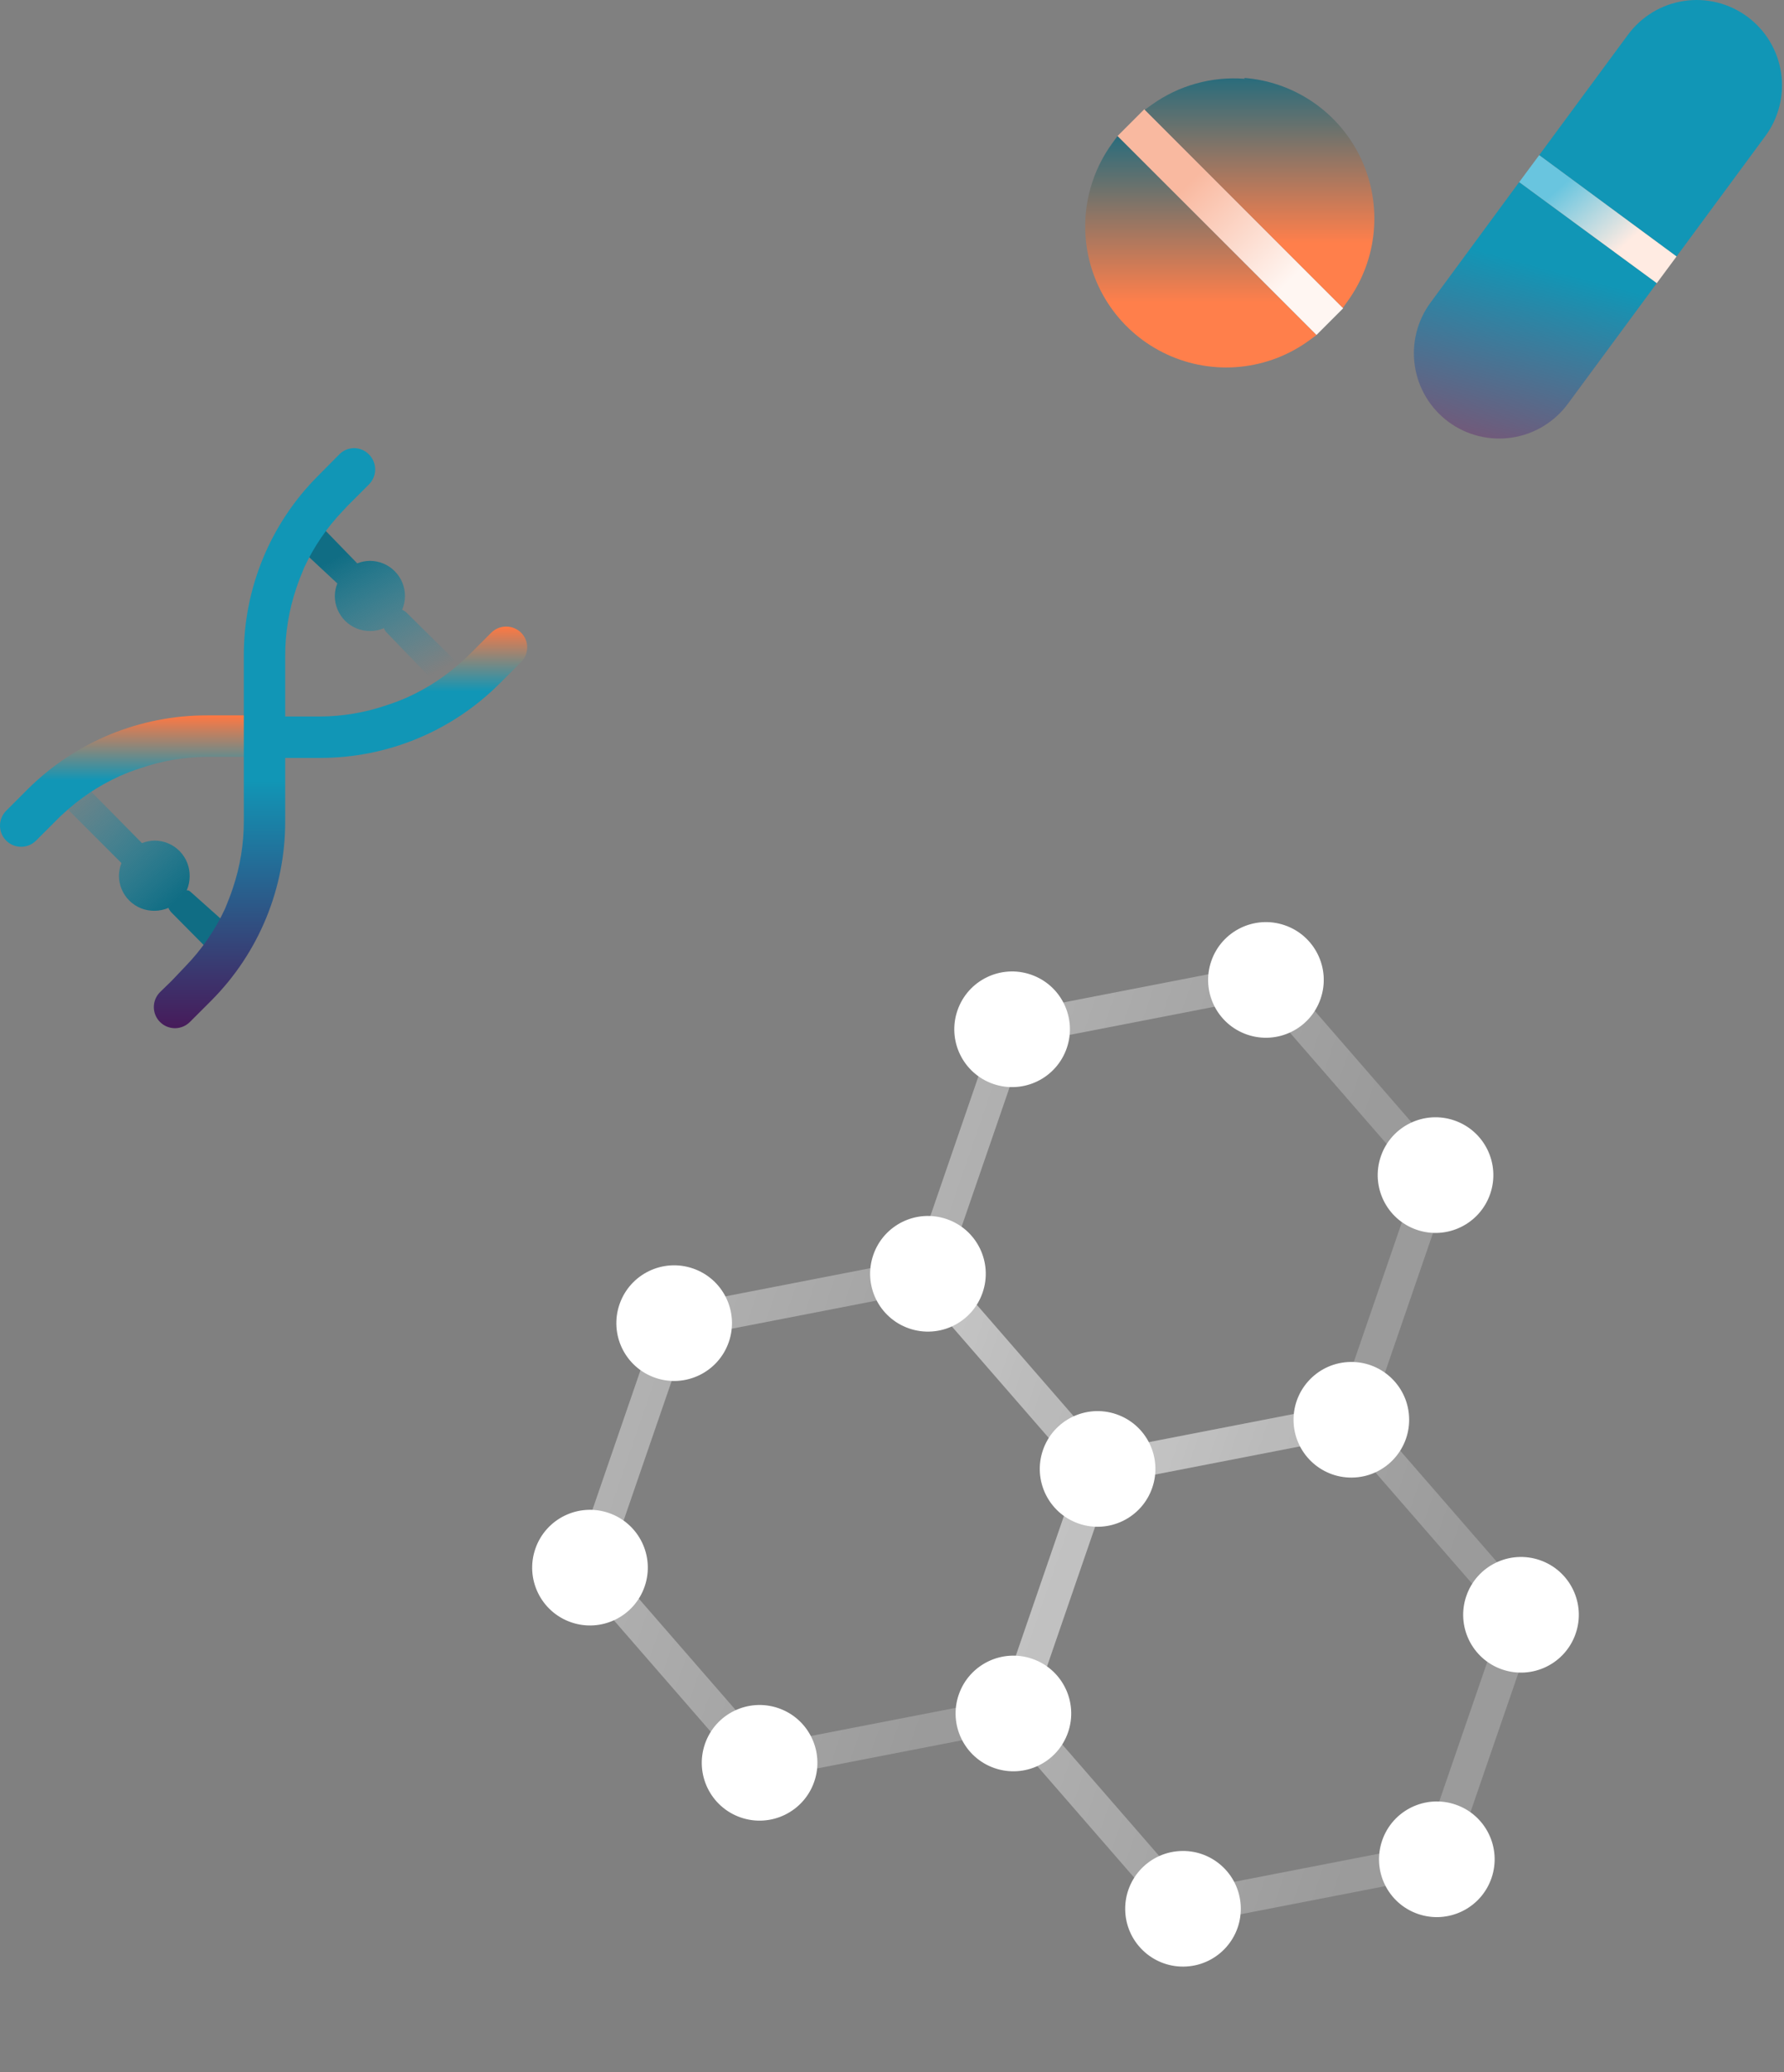 <svg width="434" height="504" viewBox="0 0 434 504" fill="none" xmlns="http://www.w3.org/2000/svg">
<rect x="0" y="0" width="434" height="504" fill="#808080" stroke="none"/>
<path d="M243.179 246.838L309.47 233.948L353.773 284.919L331.788 348.769L265.496 361.659L221.193 310.688L243.179 246.838ZM306.459 242.726L249.268 253.836L230.3 308.923L268.527 352.888L325.719 341.778L344.686 286.692L306.459 242.726Z" fill="url(#paint0_linear)"/>
<path d="M303.39 251.64C296.043 249.11 292.142 241.112 294.672 233.765C297.202 226.418 305.2 222.517 312.547 225.046C319.894 227.576 323.795 235.575 321.265 242.922C318.736 250.268 310.727 254.166 303.39 251.64Z" fill="white"/>
<path d="M160.96 318.323L227.252 305.433L271.555 356.404L249.57 420.254L183.278 433.143L138.975 382.173L160.96 318.323ZM224.234 314.197L167.043 325.308L148.075 380.394L186.302 424.359L243.494 413.249L262.461 358.163L224.234 314.197Z" fill="url(#paint1_linear)"/>
<path d="M263.967 353.791L330.259 340.901L374.562 391.872L352.576 455.722L286.285 468.612L241.982 417.641L263.967 353.791ZM327.241 349.665L270.05 360.776L251.082 415.862L289.309 459.828L346.491 448.714L365.458 393.627L327.241 349.665Z" fill="url(#paint2_linear)"/>
<path d="M344.648 299.112C337.301 296.582 333.4 288.584 335.929 281.237C338.459 273.89 346.458 269.989 353.804 272.519C361.151 275.048 365.052 283.047 362.523 290.394C359.996 297.731 351.994 301.642 344.648 299.112Z" fill="white"/>
<path d="M314.71 346.181C315.184 353.933 321.853 359.833 329.606 359.359C337.358 358.885 343.258 352.216 342.784 344.463C342.31 336.711 335.641 330.811 327.888 331.285C320.136 331.759 314.236 338.428 314.71 346.181Z" fill="white"/>
<path d="M241.641 263.644C234.294 261.114 230.393 253.116 232.923 245.769C235.453 238.422 243.451 234.521 250.798 237.051C258.145 239.58 262.046 247.579 259.516 254.926C256.99 262.263 248.988 266.174 241.641 263.644Z" fill="white"/>
<path d="M221.165 323.112C213.818 320.582 209.917 312.584 212.447 305.237C214.977 297.89 222.975 293.989 230.322 296.518C237.669 299.048 241.57 307.047 239.04 314.394C236.51 321.74 228.512 325.642 221.165 323.112Z" fill="white"/>
<path d="M253.719 352.702C251.19 360.045 255.094 368.048 262.437 370.577C269.781 373.105 277.784 369.202 280.312 361.858C282.841 354.515 278.938 346.512 271.594 343.983C264.25 341.455 256.247 345.358 253.719 352.702Z" fill="white"/>
<path d="M159.427 335.118C152.08 332.588 148.179 324.59 150.709 317.243C153.239 309.896 161.237 305.995 168.584 308.525C175.931 311.054 179.832 319.053 177.302 326.4C174.773 333.747 166.764 337.644 159.427 335.118Z" fill="white"/>
<path d="M138.951 394.586C131.604 392.057 127.703 384.058 130.232 376.711C132.762 369.364 140.761 365.463 148.108 367.993C155.454 370.523 159.356 378.521 156.826 385.868C154.296 393.215 146.288 397.113 138.951 394.586Z" fill="white"/>
<path d="M180.209 442.058C172.862 439.528 168.961 431.529 171.49 424.183C174.02 416.836 182.019 412.935 189.365 415.464C196.712 417.994 200.613 425.993 198.084 433.339C195.557 440.676 187.555 444.587 180.209 442.058Z" fill="white"/>
<path d="M365.44 406.054C358.093 403.524 354.192 395.526 356.722 388.179C359.251 380.832 367.25 376.931 374.597 379.461C381.944 381.99 385.845 389.989 383.315 397.336C380.785 404.683 372.777 408.58 365.44 406.054Z" fill="white"/>
<path d="M344.963 465.522C337.617 462.992 333.715 454.994 336.245 447.647C338.775 440.3 346.773 436.399 354.12 438.929C361.467 441.459 365.368 449.457 362.839 456.804C360.309 464.151 352.3 468.048 344.963 465.522Z" fill="white"/>
<path d="M233.239 412.179C230.71 419.523 234.614 427.526 241.957 430.054C249.301 432.583 257.304 428.68 259.832 421.336C262.361 413.993 258.458 405.989 251.114 403.461C243.77 400.932 235.767 404.836 233.239 412.179Z" fill="white"/>
<path d="M273.755 465.121C274.229 472.873 280.898 478.773 288.651 478.299C296.403 477.825 302.303 471.156 301.829 463.403C301.355 455.651 294.686 449.751 286.933 450.225C279.181 450.699 273.281 457.368 273.755 465.121Z" fill="white"/>
<path d="M264.091 57.551C264.534 63.665 266.606 69.549 270.092 74.591C273.579 79.632 278.352 83.647 283.916 86.218C289.479 88.788 295.63 89.82 301.727 89.207C307.825 88.593 313.647 86.357 318.587 82.729L320.273 81.494L271.859 33.096L270.625 34.783C265.813 41.355 263.497 49.426 264.091 57.551Z" fill="url(#paint3_linear)"/>
<rect x="271.875" y="33.076" width="9.193" height="68.439" transform="rotate(-45 271.875 33.076)" fill="url(#paint4_linear)"/>
<path d="M302.827 19.165C294.785 18.54 286.78 20.768 280.216 25.459L278.5 26.694L326.673 74.882L327.907 73.165C331.457 68.22 333.627 62.42 334.195 56.36C334.763 50.299 333.709 44.197 331.141 38.678C328.573 33.16 324.583 28.425 319.581 24.959C314.578 21.492 308.744 19.42 302.677 18.954L302.827 19.165Z" fill="url(#paint5_linear)"/>
<path d="M425.075 4.055C422.88 2.435 420.388 1.264 417.74 0.608C415.092 -0.047 412.341 -0.174 409.644 0.234C406.947 0.643 404.356 1.58 402.022 2.99C399.686 4.401 397.653 6.259 396.036 8.456L374.443 37.736L407.865 62.378L429.457 33.098C431.077 30.904 432.248 28.411 432.904 25.764C433.561 23.116 433.689 20.365 433.282 17.668C432.876 14.971 431.941 12.38 430.533 10.045C429.125 7.709 427.27 5.673 425.075 4.055Z" fill="url(#paint6_linear)"/>
<path d="M369.574 44.293L348.019 73.583C346.399 75.778 345.228 78.27 344.572 80.917C343.915 83.565 343.787 86.316 344.194 89.013C344.6 91.71 345.535 94.301 346.943 96.637C348.351 98.973 350.206 101.008 352.401 102.626C354.599 104.246 357.097 105.415 359.748 106.067C362.4 106.72 365.154 106.843 367.853 106.429C370.552 106.014 373.143 105.072 375.477 103.654C377.811 102.237 379.842 100.373 381.455 98.169L403.053 68.87L369.574 44.293Z" fill="url(#paint7_linear)"/>
<path d="M374.444 37.734L407.861 62.38L403.049 68.871L369.583 44.292L374.444 37.734Z" fill="url(#paint8_linear)"/>
<path d="M89.983 153.482C91.156 153.488 92.317 153.256 93.396 152.8C93.553 153.211 93.798 153.584 94.113 153.892L106.024 166.238C107.15 165.931 107.793 164.971 109.022 164.596C110.251 164.22 110.975 162.835 112.34 162.289L98.926 149.045C98.618 148.729 98.246 148.485 97.834 148.328C98.29 147.248 98.522 146.087 98.517 144.915C98.508 142.657 97.604 140.496 96.005 138.903C94.406 137.31 92.24 136.415 89.983 136.415C88.929 136.425 87.887 136.633 86.911 137.03L78.679 128.541C77.714 130.909 75.115 132.35 74.467 134.824L82.064 141.911C81.668 142.887 81.459 143.929 81.45 144.983C81.459 147.24 82.362 149.402 83.961 150.995C85.56 152.588 87.726 153.482 89.983 153.482Z" fill="url(#paint9_linear)"/>
<path d="M37.605 221.523C38.78 221.516 39.941 221.273 41.019 220.806C41.019 220.806 41.019 221.114 41.19 221.25C41.331 221.498 41.503 221.728 41.702 221.933L49.909 230.216C50.875 227.848 53.283 226.145 53.932 223.671L46.549 217.086C46.344 216.887 46.114 216.715 45.866 216.574H45.422C45.888 215.496 46.132 214.335 46.139 213.16C46.161 212.026 45.958 210.898 45.539 209.842C45.12 208.788 44.495 207.827 43.701 207.016C42.906 206.205 41.958 205.561 40.911 205.122C39.864 204.682 38.741 204.456 37.605 204.456C36.552 204.466 35.51 204.675 34.534 205.071L21.208 191.561C20.081 191.867 19.71 192.822 18.481 193.197C17.252 193.573 16.648 195.104 15.282 195.65L29.55 209.918C29.154 210.894 28.945 211.937 28.936 212.99C28.936 214.122 29.161 215.243 29.598 216.287C30.035 217.331 30.676 218.279 31.483 219.072C32.29 219.867 33.247 220.493 34.298 220.914C35.349 221.334 36.473 221.541 37.605 221.523Z" fill="url(#paint10_linear)"/>
<path d="M29.079 188.778C30.69 188.073 32.352 187.418 34.114 186.864C39.338 185.053 44.824 184.109 50.353 184.07H60.423V173.999H50.353C34.013 173.969 18.33 180.425 6.747 191.95L1.511 197.187C0.546 198.148 0.002 199.454 7.72367e-06 200.816C-0.002 202.178 0.536 203.485 1.498 204.45C2.46 205.415 3.765 205.959 5.127 205.961C6.489 205.963 7.797 205.425 8.761 204.463L11.531 201.694L14.048 199.176C14.401 198.823 14.779 198.446 15.156 198.118C19.252 194.261 23.956 191.105 29.079 188.778Z" fill="url(#paint11_linear)"/>
<path d="M126.762 153.883C125.796 152.93 124.494 152.396 123.137 152.396C121.779 152.396 120.477 152.93 119.511 153.883L116.742 156.653L114.224 159.171C113.855 159.556 113.477 159.909 113.091 160.228C108.992 164.099 104.279 167.264 99.144 169.593C97.532 170.298 95.871 170.953 94.109 171.507C88.899 173.304 83.431 174.239 77.92 174.276H67.85V184.347H77.92C94.265 184.344 109.941 177.851 121.5 166.295L126.737 161.059C127.214 160.592 127.594 160.035 127.854 159.42C128.114 158.805 128.249 158.144 128.252 157.476C128.254 156.808 128.124 156.147 127.868 155.53C127.612 154.913 127.236 154.354 126.762 153.883Z" fill="url(#paint12_linear)"/>
<path d="M84.49 123.092L87.008 120.574L89.777 117.805C90.731 116.839 91.265 115.536 91.265 114.179C91.265 112.822 90.731 111.52 89.777 110.554C89.307 110.063 88.742 109.672 88.117 109.405C87.492 109.138 86.819 109 86.139 109C85.459 109 84.787 109.138 84.161 109.405C83.536 109.672 82.971 110.063 82.501 110.554L77.264 115.841C65.739 127.423 59.283 143.107 59.314 159.447V199.728C59.32 205.267 58.419 210.77 56.645 216.018C56.091 217.705 55.437 219.341 54.732 221.053C52.342 226.195 49.108 230.901 45.165 234.976C44.862 235.328 44.51 235.655 44.183 236.008L41.791 238.526L38.921 241.32C37.959 242.285 37.42 243.592 37.423 244.954C37.425 246.316 37.969 247.622 38.934 248.583C39.898 249.545 41.206 250.084 42.568 250.082C43.93 250.079 45.235 249.536 46.197 248.571L51.434 243.334C62.959 231.752 69.415 216.068 69.384 199.728V159.447C69.378 153.907 70.279 148.405 72.053 143.157C72.607 141.471 73.261 139.809 73.966 138.122C76.337 132.987 79.544 128.282 83.458 124.199C83.777 123.847 84.121 123.478 84.49 123.092Z" fill="url(#paint13_linear)"/>
<defs>
<linearGradient id="paint0_linear" x1="342.78" y1="316.844" x2="232.186" y2="278.763" gradientUnits="userSpaceOnUse">
<stop offset="0.182" stop-color="white" stop-opacity="0.21"/>
<stop offset="1" stop-color="white" stop-opacity="0.39"/>
</linearGradient>
<linearGradient id="paint1_linear" x1="260.562" y1="388.329" x2="149.968" y2="350.248" gradientUnits="userSpaceOnUse">
<stop offset="0.182" stop-color="white" stop-opacity="0.21"/>
<stop offset="1" stop-color="white" stop-opacity="0.39"/>
</linearGradient>
<linearGradient id="paint2_linear" x1="363.569" y1="423.797" x2="252.974" y2="385.716" gradientUnits="userSpaceOnUse">
<stop offset="0.182" stop-color="white" stop-opacity="0.21"/>
<stop offset="1" stop-color="white" stop-opacity="0.39"/>
</linearGradient>
<linearGradient id="paint3_linear" x1="292.137" y1="33.096" x2="292.137" y2="89.379" gradientUnits="userSpaceOnUse">
<stop stop-color="#296C7C"/>
<stop offset="0.719" stop-color="#FF7F4B"/>
</linearGradient>
<linearGradient id="paint4_linear" x1="276.471" y1="33.076" x2="276.471" y2="101.514" gradientUnits="userSpaceOnUse">
<stop offset="0.297" stop-color="#F9B9A0"/>
<stop offset="0.797" stop-color="#FFF6F2"/>
</linearGradient>
<linearGradient id="paint5_linear" x1="306.423" y1="18.954" x2="306.423" y2="74.882" gradientUnits="userSpaceOnUse">
<stop stop-color="#296C7C"/>
<stop offset="0.719" stop-color="#FF7F4B"/>
</linearGradient>
<linearGradient id="paint6_linear" x1="381.175" y1="47.403" x2="365.067" y2="107.498" gradientUnits="userSpaceOnUse">
<stop offset="0.151" stop-color="#1196B6"/>
<stop offset="1" stop-color="#715A7A"/>
</linearGradient>
<linearGradient id="paint7_linear" x1="381.175" y1="47.403" x2="365.068" y2="107.498" gradientUnits="userSpaceOnUse">
<stop offset="0.297" stop-color="#1196B6"/>
<stop offset="1" stop-color="#715A7A"/>
</linearGradient>
<linearGradient id="paint8_linear" x1="383.342" y1="42.102" x2="402.701" y2="64.042" gradientUnits="userSpaceOnUse">
<stop stop-color="#69C5DF"/>
<stop offset="0.719" stop-color="#FFEBE2"/>
</linearGradient>
<linearGradient id="paint9_linear" x1="87.554" y1="132.581" x2="104.783" y2="164.166" gradientUnits="userSpaceOnUse">
<stop stop-color="#106D84"/>
<stop offset="1" stop-color="#1196B6" stop-opacity="0"/>
</linearGradient>
<linearGradient id="paint10_linear" x1="44.483" y1="217.492" x2="15.282" y2="186.727" gradientUnits="userSpaceOnUse">
<stop stop-color="#106D84"/>
<stop offset="1" stop-color="#1196B6" stop-opacity="0"/>
</linearGradient>
<linearGradient id="paint11_linear" x1="30.212" y1="173.999" x2="30.212" y2="205.961" gradientUnits="userSpaceOnUse">
<stop stop-color="#FF7842"/>
<stop offset="0.495" stop-color="#1196B6"/>
</linearGradient>
<linearGradient id="paint12_linear" x1="98.051" y1="152.396" x2="98.051" y2="184.347" gradientUnits="userSpaceOnUse">
<stop stop-color="#FF7842"/>
<stop offset="0.495" stop-color="#1196B6"/>
</linearGradient>
<linearGradient id="paint13_linear" x1="64.344" y1="109" x2="64.344" y2="250.082" gradientUnits="userSpaceOnUse">
<stop offset="0.573" stop-color="#1196B6"/>
<stop offset="1" stop-color="#471B5A"/>
</linearGradient>
</defs>
</svg>
